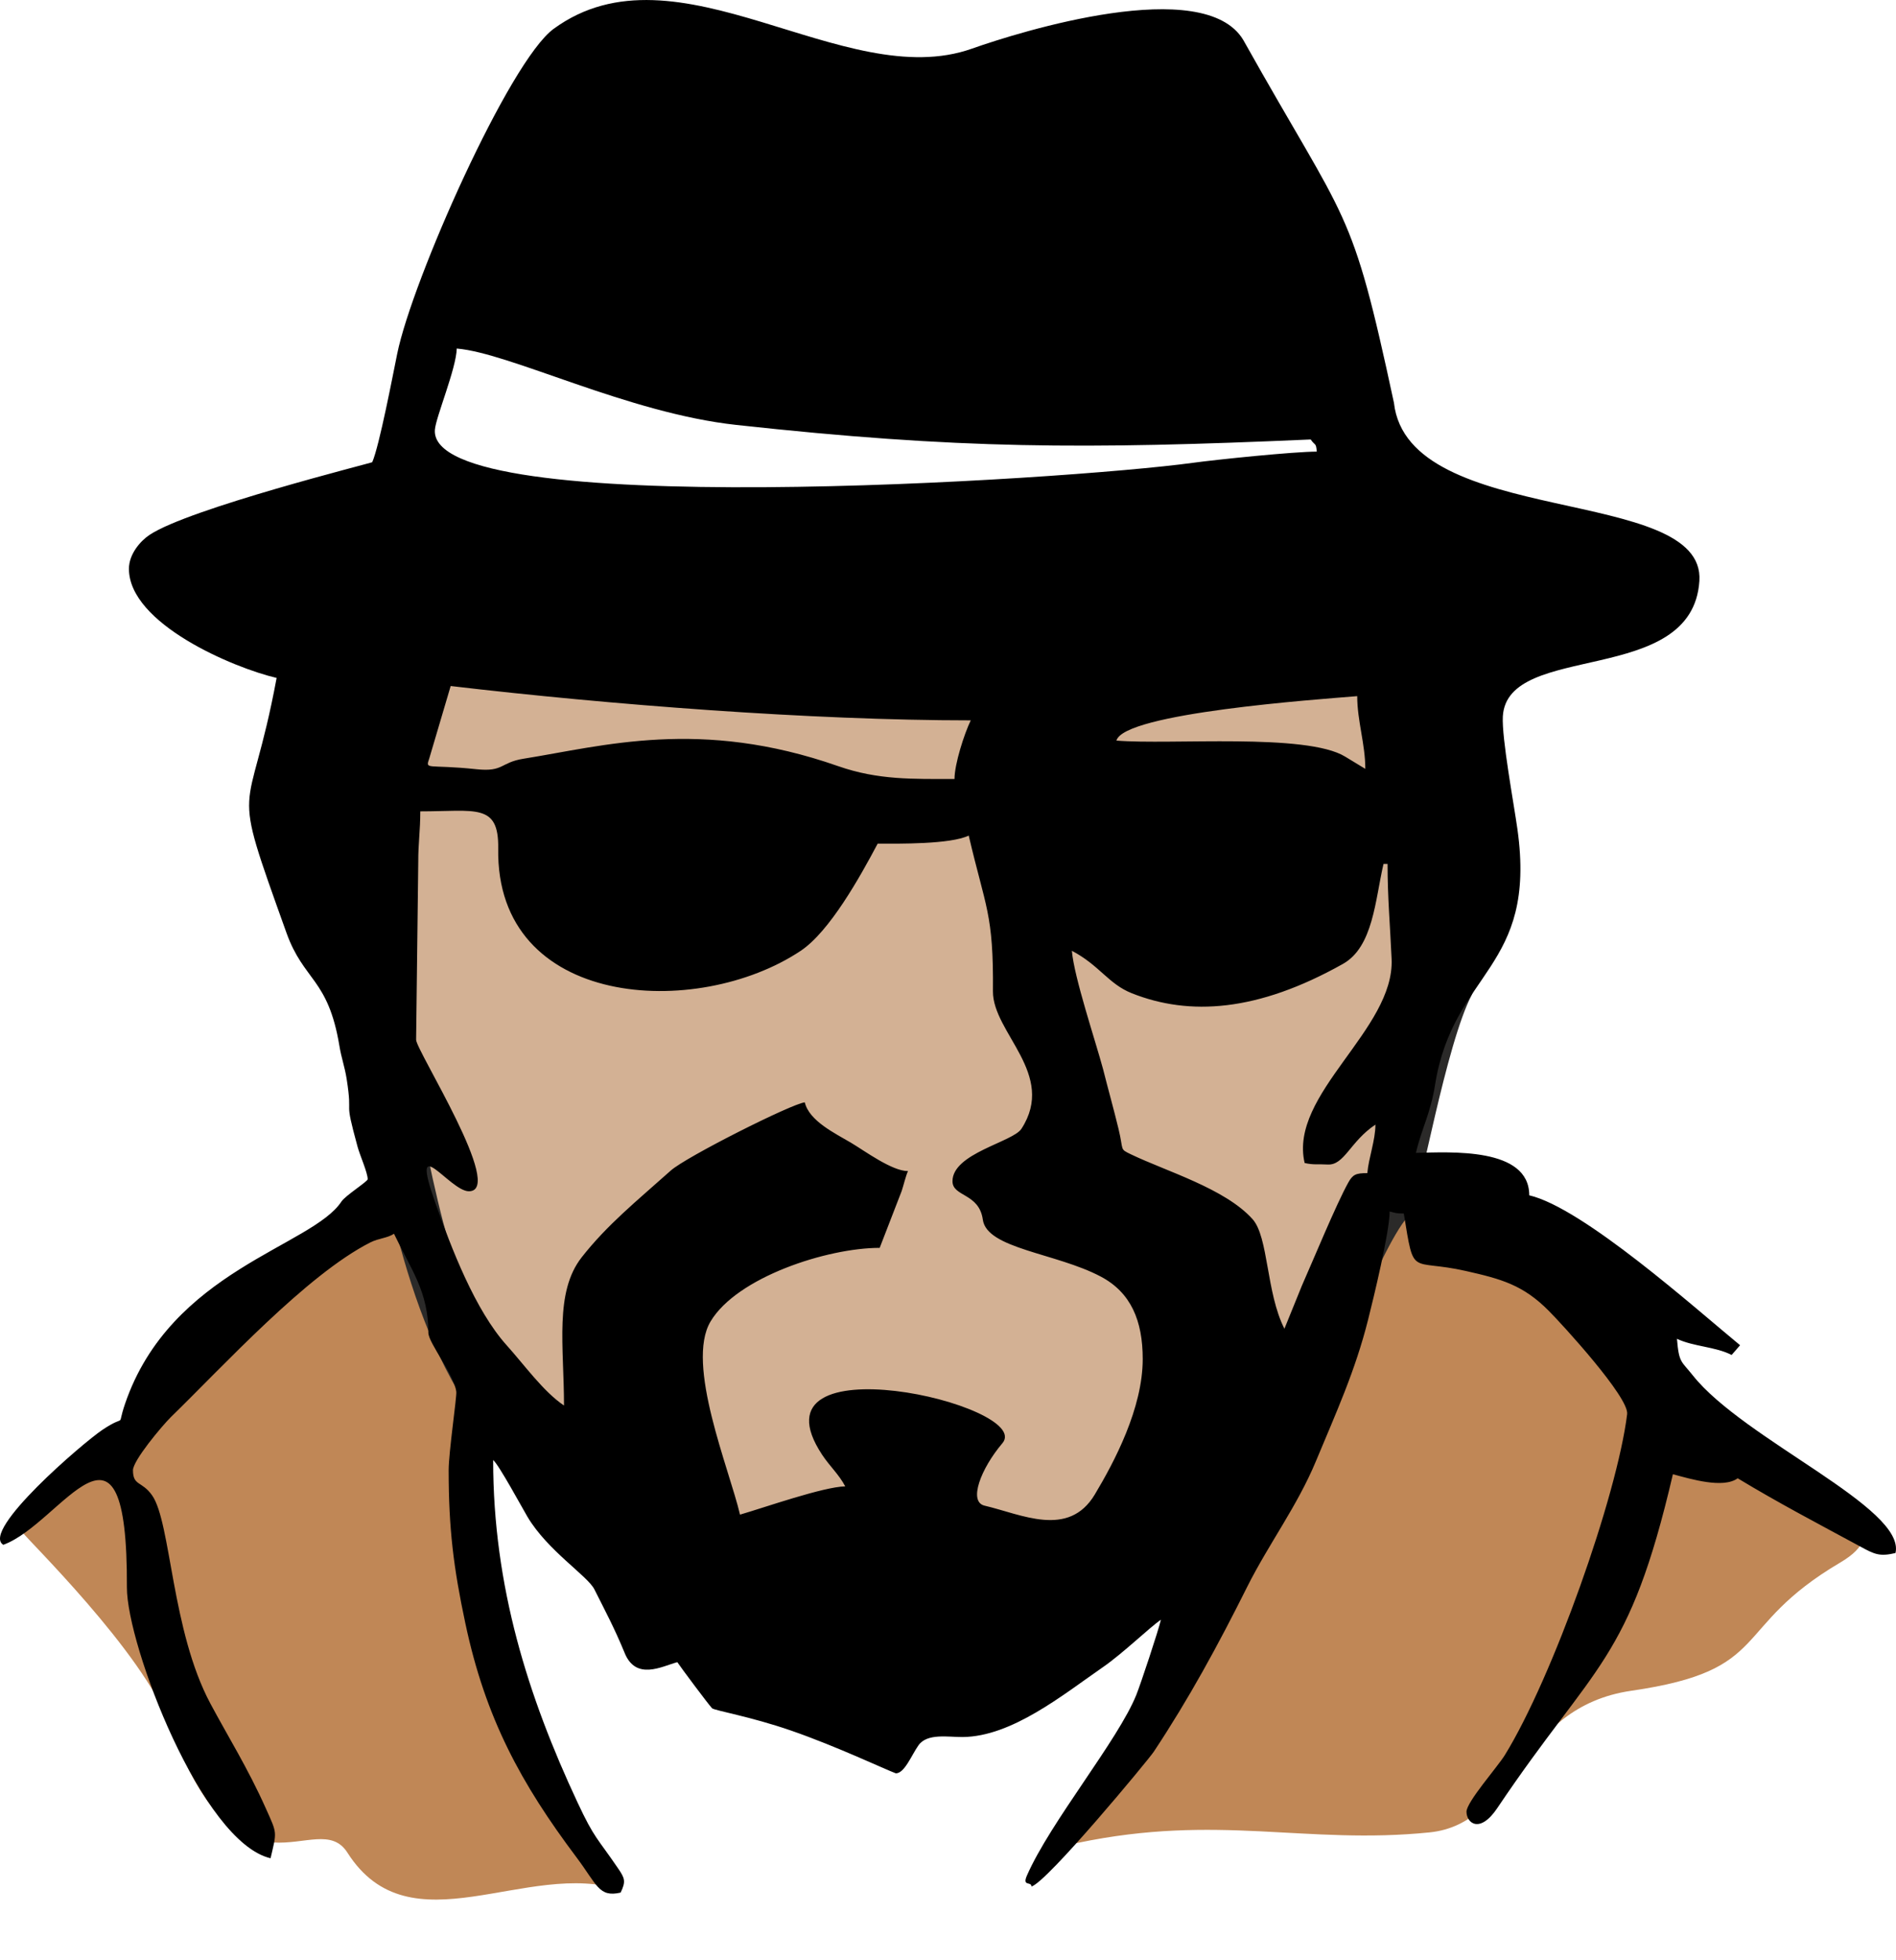 <svg width="30" height="31" viewBox="0 0 30 31" fill="none" xmlns="http://www.w3.org/2000/svg">
<path fill-rule="evenodd" clip-rule="evenodd" d="M26.484 21.914C25.675 20.953 25.81 20.004 23.779 19.246C23.09 18.988 22.067 17.928 21.673 19.063C21.39 19.881 19.883 23.33 19.388 23.758C18.558 24.477 16.248 26.06 15.233 26.34C13.981 26.685 12.594 26.336 11.573 25.649C10.229 24.743 8.222 24.032 7.906 22.184C7.901 22.157 6.262 19.156 5.953 19.309C5.938 19.317 4.28 20.672 3.985 20.88C2.95 21.606 2.559 22.603 0.824 23.631C0.821 23.633 0.091 24.246 0.369 24.246C0.389 24.304 2.272 26.13 2.691 27.285C3.785 30.302 5.013 28.537 5.497 29.298C6.49 30.859 8.339 29.395 9.833 29.89C8.326 27.9 6.961 22.93 7.742 22.512C8.133 22.304 17.564 24.793 18.093 25.097C19.87 26.118 16.489 29.262 17.047 29.145C19.277 28.677 20.657 29.177 22.62 28.978C23.989 28.839 24.006 27 25.813 26.738C28.071 26.411 27.358 25.748 29.117 24.711C29.535 24.465 29.617 24.211 29.278 23.944C28.681 23.476 27.305 22.889 26.484 21.914V21.914Z" fill="#C08756"/>
<path fill-rule="evenodd" clip-rule="evenodd" d="M12.505 25.849C15.968 26.756 14.299 26.044 15.826 25.796C18.927 25.293 18.353 24.651 20.032 22.656C20.724 21.834 21.43 19.657 21.972 19.014C22.093 18.872 22.503 16.418 22.947 15.569C23.119 15.24 23.029 11.116 22.822 10.911C21.64 9.738 21.765 9.866 19.809 9.866C17.653 9.866 15.192 9.554 12.938 9.554C10.968 9.554 9.594 9.798 7.451 9.688C7.049 9.667 6.015 9.704 5.885 10.089C5.427 11.447 5.38 15.543 6.041 16.819C6.29 17.299 6.478 19.81 7.481 21.648C7.836 22.299 8.881 23.502 9.564 23.71C10.988 24.143 11.23 25.455 12.468 25.703L12.505 25.849V25.849Z" fill="#D3B194" stroke="#2B2A29" stroke-width="0.756" stroke-miterlimit="22.926"/>
<path fill-rule="evenodd" clip-rule="evenodd" d="M21.763 17.785C21.763 18.031 21.655 18.315 21.635 18.552C21.454 18.552 21.405 18.574 21.335 18.699C21.145 19.038 20.768 19.953 20.6 20.331L20.323 21.013C20.032 20.44 20.073 19.562 19.818 19.279C19.383 18.795 18.452 18.523 17.897 18.256C17.708 18.165 17.784 18.204 17.697 17.848C17.62 17.53 17.538 17.242 17.454 16.909C17.333 16.458 16.995 15.456 16.96 15.036C17.4 15.268 17.536 15.559 17.907 15.707C18.82 16.07 19.898 16.002 21.248 15.244C21.728 14.975 21.758 14.234 21.891 13.662H21.955C21.955 14.198 21.996 14.643 22.019 15.164C22.07 16.281 20.388 17.302 20.643 18.392C20.785 18.425 20.862 18.407 21.004 18.416C21.272 18.433 21.36 18.054 21.763 17.785L21.763 17.785ZM13.887 13.342C14.22 13.342 15.036 13.354 15.328 13.214C15.595 14.359 15.722 14.448 15.711 15.676C15.706 16.333 16.722 16.987 16.162 17.851C16.026 18.061 15.071 18.239 15.071 18.68C15.071 18.929 15.492 18.864 15.551 19.288C15.614 19.748 16.71 19.815 17.415 20.187C17.895 20.44 18.081 20.886 18.081 21.492C18.081 22.27 17.634 23.115 17.323 23.634C16.906 24.33 16.159 23.946 15.579 23.811C15.319 23.751 15.517 23.229 15.861 22.823C16.372 22.219 11.79 21.164 13.009 23.007C13.132 23.192 13.273 23.315 13.374 23.506C13.026 23.513 12.105 23.838 11.709 23.953C11.543 23.239 10.841 21.571 11.243 20.898C11.661 20.198 13.089 19.734 13.919 19.734L14.267 18.835C14.297 18.745 14.333 18.591 14.367 18.52C14.114 18.52 13.69 18.206 13.469 18.074C13.216 17.924 12.803 17.728 12.734 17.433C12.538 17.449 10.855 18.295 10.613 18.512C10.065 19.001 9.608 19.369 9.205 19.882C8.77 20.435 8.924 21.291 8.924 22.227C8.599 22.01 8.289 21.576 8.019 21.277C7.517 20.72 7.142 19.74 6.887 19.019C6.471 17.843 7.114 18.839 7.419 18.839C8 18.839 6.588 16.618 6.584 16.444L6.618 13.63C6.617 13.332 6.65 13.144 6.65 12.831C7.526 12.831 7.894 12.697 7.883 13.417C7.842 15.954 11.033 16.128 12.67 15.036C13.127 14.731 13.608 13.868 13.887 13.342L13.887 13.342ZM21.475 11.009C21.475 11.402 21.603 11.766 21.603 12.159L21.285 11.966C20.67 11.588 18.523 11.783 17.665 11.712C17.782 11.275 20.848 11.061 21.475 11.009V11.009ZM15.103 12.319C14.446 12.319 13.896 12.338 13.259 12.115C11.078 11.352 9.548 11.797 8.282 11.999C7.914 12.058 7.972 12.21 7.542 12.165C6.751 12.081 6.727 12.186 6.794 11.988L7.131 10.849C9.641 11.144 12.833 11.392 15.36 11.392C15.256 11.607 15.103 12.084 15.103 12.319L15.103 12.319ZM7.227 5.512C8.073 5.582 9.932 6.533 11.651 6.72C15.157 7.103 17.144 7.108 20.739 6.95C20.809 7.054 20.823 6.994 20.835 7.142C20.477 7.142 19.263 7.266 18.868 7.32C16.892 7.59 6.783 8.25 6.881 6.798C6.894 6.602 7.22 5.828 7.227 5.512V5.512ZM2.04 8.995C2.04 9.864 3.697 10.563 4.377 10.721C3.933 13.105 3.613 12.186 4.533 14.753C4.807 15.517 5.192 15.469 5.37 16.538C5.401 16.729 5.453 16.863 5.485 17.062C5.588 17.719 5.43 17.303 5.658 18.136C5.693 18.266 5.818 18.546 5.818 18.648C5.818 18.685 5.466 18.906 5.403 19.001C4.936 19.713 2.701 20.088 1.979 22.199C1.836 22.618 2.028 22.341 1.623 22.61C1.317 22.814 -0.309 24.208 0.052 24.43C0.976 24.097 2.021 21.948 2.008 25.103C2.005 26.013 3.195 29.134 4.281 29.387C4.381 28.958 4.389 29.006 4.206 28.598C3.923 27.965 3.607 27.461 3.329 26.941C2.712 25.788 2.706 24.078 2.408 23.65C2.245 23.417 2.104 23.503 2.104 23.25C2.104 23.099 2.555 22.558 2.704 22.41C3.52 21.617 4.849 20.16 5.86 19.648C5.993 19.581 6.129 19.581 6.234 19.511C6.514 20.094 6.778 20.431 6.778 21.077C6.778 21.236 7.189 21.743 7.22 22.011C7.229 22.089 7.099 22.971 7.099 23.25C7.099 24.174 7.177 24.799 7.363 25.671C7.681 27.171 8.242 28.203 9.125 29.377C9.447 29.806 9.476 30.01 9.82 29.93C9.905 29.754 9.887 29.705 9.783 29.552C9.448 29.059 9.41 29.086 9.137 28.502C8.356 26.833 7.803 25.091 7.803 23.09C7.887 23.151 8.282 23.881 8.346 23.987C8.666 24.525 9.297 24.92 9.405 25.135C9.587 25.497 9.72 25.744 9.88 26.131C10.059 26.587 10.474 26.351 10.717 26.286C10.778 26.377 11.214 26.961 11.267 27.015C11.302 27.05 11.873 27.145 12.514 27.367C13.228 27.613 14.024 27.99 14.175 28.044C14.312 28.044 14.423 27.757 14.532 27.602C14.67 27.405 15.005 27.472 15.233 27.47C16.012 27.462 16.818 26.803 17.454 26.363C17.77 26.145 18.196 25.731 18.369 25.615C18.329 25.787 18.05 26.627 17.981 26.8C17.694 27.518 16.62 28.812 16.249 29.66C16.169 29.842 16.322 29.747 16.32 29.834C16.565 29.769 18.174 27.826 18.254 27.705C18.811 26.866 19.27 26.023 19.735 25.093C20.078 24.41 20.525 23.82 20.821 23.109C21.133 22.358 21.445 21.679 21.648 20.866C21.735 20.521 21.988 19.479 21.988 19.159C22.082 19.181 22.085 19.191 22.212 19.191C22.38 20.221 22.303 19.899 23.191 20.099C23.758 20.227 24.1 20.32 24.509 20.733C24.722 20.947 25.778 22.099 25.746 22.363C25.586 23.659 24.567 26.529 23.811 27.755C23.699 27.938 23.204 28.497 23.204 28.651C23.204 28.831 23.415 29.005 23.691 28.594C25.248 26.278 25.774 26.297 26.47 23.314C26.754 23.39 27.266 23.545 27.495 23.378C28.136 23.766 28.767 24.096 29.427 24.453C29.665 24.584 29.743 24.618 29.992 24.56C30.16 23.843 27.594 22.769 26.786 21.752C26.602 21.52 26.566 21.559 26.534 21.172C26.791 21.296 27.149 21.297 27.399 21.428L27.533 21.274C26.835 20.7 25.049 19.101 24.197 18.903C24.197 18.14 22.949 18.22 22.404 18.232C22.495 17.842 22.633 17.617 22.706 17.159C22.993 15.351 24.322 15.332 24.01 13.113C23.953 12.707 23.76 11.672 23.779 11.329C23.849 10.135 26.78 10.871 26.889 9.187C26.988 7.664 22.279 8.357 22.056 6.37C21.374 3.198 21.34 3.608 19.672 0.632C19.05 -0.405 16.14 0.5 15.38 0.769C13.349 1.49 10.718 -0.977 8.759 0.457C8.059 0.969 6.522 4.43 6.285 5.594C6.218 5.921 6.003 7.05 5.89 7.309C5.884 7.321 2.99 8.042 2.366 8.459C2.22 8.556 2.04 8.764 2.04 8.995L2.04 8.995Z" fill="black"/>
</svg>
